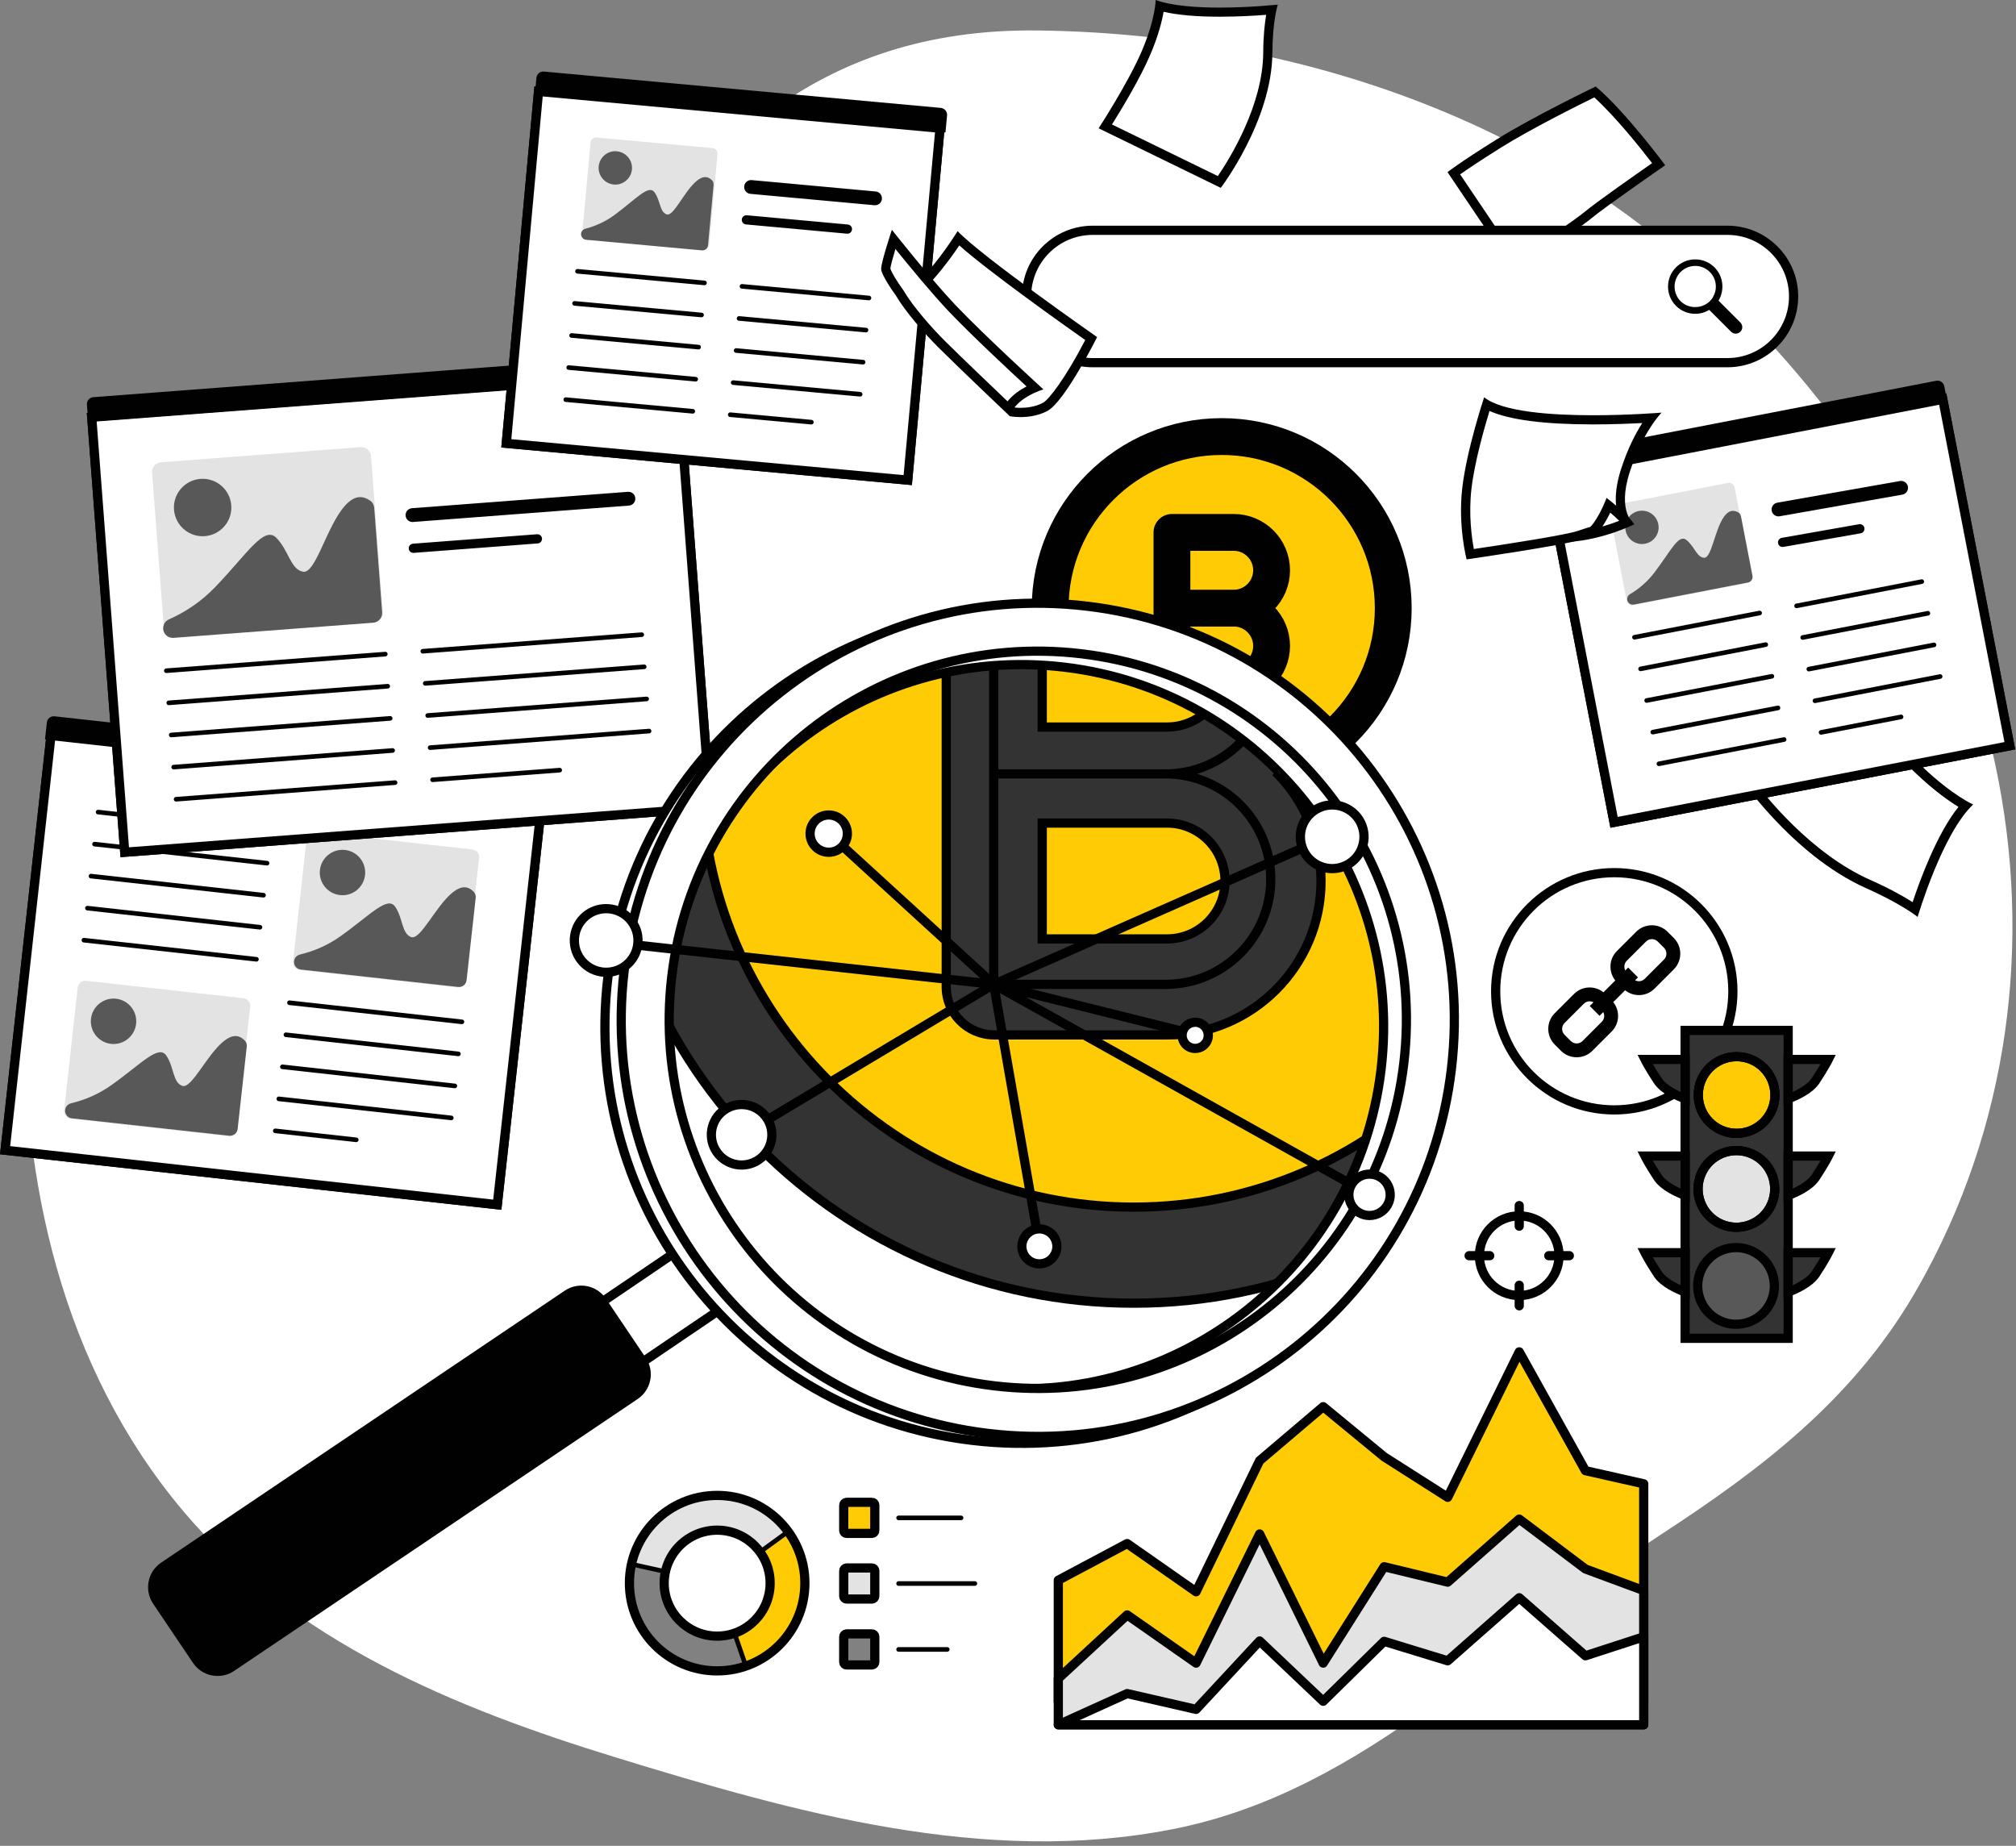 <svg xmlns="http://www.w3.org/2000/svg" width="438" height="401" viewBox="0 0 438 401" fill="none"><rect x="0" y="0" width="438" height="401" fill="#808080" stroke="none"/><path d="M376.59 66.25C360.34 50.36 341.73 37.15 321.94 27.9C291.81 13.81 258.62 7.02 225.43 6.62C128.43 5.44 121.04 119.39 91.22 135.24C61.4 151.08 7.34 152.95 5.47 216.32C4.3 256.18 13.6 297.17 39.77 328.23C63.74 356.68 98.95 371.09 133.63 381.74C172.58 393.7 213.89 405.43 254.87 397.36C296.92 389.08 326.46 355.78 360.99 333.28C382.73 319.11 402.25 304.2 415.67 281.46C417.27 278.74 418.78 275.97 420.21 273.16C438.18 237.84 441.71 197.09 431.79 158.87C422.9 124.57 402.82 91.91 376.57 66.24L376.59 66.25Z" fill="white"></path><path d="M315.85 37.63C317.08 36.73 320 34.69 325.59 31.2C332.56 26.85 343.85 21.28 346.54 19.96C351.83 24.61 358.36 33.01 360.37 35.65C357.39 37.72 347.65 44.52 345.05 46.69C342.53 48.79 332.34 55.65 329.36 57.65L315.86 37.63H315.85Z" fill="white"></path><path d="M346.38 21.16C351.04 25.4 356.53 32.3 358.94 35.44C355.26 38 346.83 43.92 344.41 45.93C342.12 47.84 333.33 53.79 329.63 56.27L317.23 37.88C318.74 36.82 321.52 34.93 326.12 32.05C332.61 27.99 342.91 22.86 346.38 21.16ZM346.7 18.78C346.7 18.78 333.11 25.32 325.06 30.35C317.01 35.38 314.49 37.4 314.49 37.4L329.08 59.04C329.08 59.04 342.67 49.98 345.69 47.47C348.71 44.95 361.79 35.9 361.79 35.9C361.79 35.9 353.23 24.33 346.69 18.79L346.7 18.78Z" fill="#010101"></path><path d="M350.72 241.12C336.49 241.12 324.95 229.58 324.95 215.35C324.95 201.12 336.49 189.58 350.72 189.58C364.95 189.58 376.49 201.12 376.49 215.35C376.49 229.58 364.95 241.12 350.72 241.12Z" fill="white" stroke="#010101" stroke-width="2" stroke-linecap="round" stroke-linejoin="round"></path><path d="M359.46 214.78L363.65 210.59C365.53 208.71 365.53 205.65 363.65 203.77L362.3 202.42C360.42 200.54 357.36 200.54 355.48 202.42L351.29 206.61C349.54 208.36 349.44 211.11 350.94 213L348.37 215.57C346.48 214.07 343.73 214.17 341.98 215.92L337.79 220.11C335.91 221.99 335.91 225.05 337.79 226.93L339.14 228.28C341.02 230.16 344.08 230.16 345.96 228.28L350.15 224.09C351.9 222.34 352 219.59 350.5 217.7L353.07 215.13C354.96 216.63 357.71 216.53 359.46 214.78ZM353.42 208.74L357.61 204.55C358.32 203.84 359.46 203.85 360.17 204.55L361.52 205.9C362.22 206.61 362.23 207.75 361.52 208.46L357.33 212.65C356.76 213.22 355.92 213.31 355.24 212.96L355.87 212.33L353.74 210.2L353.11 210.83C352.77 210.15 352.86 209.31 353.42 208.74ZM348.02 221.96L343.83 226.15C343.12 226.86 341.98 226.86 341.27 226.15L339.92 224.8C339.21 224.1 339.21 222.95 339.92 222.24L344.11 218.05C344.68 217.48 345.52 217.39 346.2 217.74L345.39 218.55L347.52 220.68L348.33 219.87C348.67 220.55 348.59 221.39 348.02 221.96Z" fill="#010101"></path><path d="M416.08 197.55C414.49 196.45 411.22 194.42 405.89 192.05C391.91 185.83 381.3 171.78 378.83 168.31L402.6 150.89C404.65 153.51 411.52 162.16 417.03 167.37C421.65 171.74 425.23 174.03 427.02 175.03C421.64 181 417.39 193.41 416.07 197.55H416.08Z" fill="white"></path><path d="M402.42 152.28C404.99 155.55 411.18 163.22 416.35 168.1C420.26 171.8 423.47 174.05 425.5 175.29C420.83 181.11 417.12 191.21 415.54 195.99C413.68 194.8 410.66 193.079 406.3 191.139C393.45 185.419 383.45 172.92 380.23 168.54L402.42 152.28ZM402.8 149.52L377.46 168.1C377.46 168.1 389.1 185.679 405.49 192.979C413.3 196.459 416.63 199.199 416.63 199.199C416.63 199.199 421.96 181.07 428.69 174.78C428.69 174.78 424.26 172.829 417.73 166.659C411.2 160.479 402.81 149.53 402.81 149.53L402.8 149.52Z" fill="#010101"></path><path d="M421.938 86.772L335.943 103.41L350.526 178.782L436.521 162.145L421.938 86.772Z" fill="white"></path><path d="M421.28 87.8L435.49 161.21L351.46 177.47L337.25 104.06L421.28 87.8ZM422.86 85.46L334.91 102.48L349.88 179.82L437.83 162.8L422.86 85.46Z" fill="#010101"></path><path d="M422.07 86.63L436.66 162L350.67 178.64L336.08 103.27L422.07 86.63ZM422.86 85.46L334.91 102.48L349.88 179.82L437.83 162.8L422.86 85.46Z" fill="#010101"></path><path d="M335.64 99.172L420.663 82.722C421.478 82.564 422.263 83.095 422.421 83.91L423.129 87.572L335.17 104.59L334.462 100.928C334.304 100.113 334.835 99.328 335.649 99.17L335.64 99.172Z" fill="#010101"></path><path d="M375.438 104.917L350.638 109.716C349.977 109.844 349.544 110.484 349.672 111.145L353.416 130.496C353.544 131.158 354.184 131.59 354.846 131.462L379.646 126.664C380.307 126.536 380.74 125.896 380.612 125.234L376.868 105.883C376.74 105.222 376.1 104.789 375.438 104.917Z" fill="#E3E3E3"></path><path d="M356 111.02C354.04 111.43 352.78 113.34 353.19 115.3C353.6 117.26 355.51 118.52 357.47 118.11C359.43 117.7 360.69 115.79 360.28 113.83C359.87 111.87 357.96 110.61 356 111.02Z" fill="#585858"></path><path d="M378.23 112.13C378.16 111.76 377.91 111.43 377.57 111.26C376.46 110.7 375.49 110.93 374.51 112.32C372.52 115.19 371.85 121.269 370.24 121.169C368.63 121.069 368.14 118.7 366.4 117.31C364.66 115.92 362.98 119.749 359.43 124.389C357.99 126.289 356.18 127.87 354.14 129.08C353.69 129.35 353.44 129.85 353.54 130.37C353.67 131.03 354.31 131.46 354.97 131.34L379.78 126.54C380.44 126.41 380.87 125.77 380.75 125.11L378.24 112.13H378.23Z" fill="#585858"></path><path d="M355.109 138.44L382.3 133.17" stroke="#010101" stroke-linecap="round" stroke-linejoin="round"></path><path d="M356.439 145.309L383.629 140.039" stroke="#010101" stroke-linecap="round" stroke-linejoin="round"></path><path d="M357.76 152.18L384.96 146.92" stroke="#010101" stroke-linecap="round" stroke-linejoin="round"></path><path d="M359.09 159.049L386.29 153.789" stroke="#010101" stroke-linecap="round" stroke-linejoin="round"></path><path d="M360.419 165.929L387.619 160.659" stroke="#010101" stroke-linecap="round" stroke-linejoin="round"></path><path d="M390.33 131.62L417.53 126.35" stroke="#010101" stroke-linecap="round" stroke-linejoin="round"></path><path d="M391.659 138.49L418.859 133.229" stroke="#010101" stroke-linecap="round" stroke-linejoin="round"></path><path d="M392.989 145.36L420.189 140.1" stroke="#010101" stroke-linecap="round" stroke-linejoin="round"></path><path d="M394.319 152.24L421.519 146.97" stroke="#010101" stroke-linecap="round" stroke-linejoin="round"></path><path d="M395.649 159.109L413.03 155.739" stroke="#010101" stroke-linecap="round" stroke-linejoin="round"></path><path d="M386.399 110.679L413.04 105.979" stroke="#010101" stroke-width="3" stroke-linecap="round" stroke-linejoin="round"></path><path d="M387.29 117.829L404.08 114.869" stroke="#010101" stroke-width="2" stroke-linecap="round" stroke-linejoin="round"></path><path d="M388.5 223.85H366.11V290.74H388.5V223.85Z" fill="#333333" stroke="#010101" stroke-width="2" stroke-miterlimit="10"></path><path d="M377.3 246.21C381.9 246.21 385.63 242.48 385.63 237.88C385.63 233.279 381.9 229.55 377.3 229.55C372.699 229.55 368.97 233.279 368.97 237.88C368.97 242.48 372.699 246.21 377.3 246.21Z" fill="#FFCB05" stroke="#010101" stroke-width="2" stroke-linecap="round" stroke-linejoin="round"></path><path d="M384.878 261.642C386.73 257.431 384.817 252.516 380.606 250.664C376.395 248.812 371.48 250.724 369.628 254.935C367.775 259.147 369.688 264.062 373.899 265.914C378.11 267.766 383.026 265.854 384.878 261.642Z" fill="#E3E3E3" stroke="#010101" stroke-width="2" stroke-linejoin="round"></path><path d="M378.544 287.574C383.082 286.818 386.148 282.526 385.392 277.988C384.636 273.45 380.344 270.385 375.806 271.141C371.268 271.897 368.202 276.189 368.958 280.727C369.715 285.265 374.006 288.33 378.544 287.574Z" fill="#585858"></path><path d="M377.3 246.21C381.9 246.21 385.63 242.48 385.63 237.88C385.63 233.279 381.9 229.55 377.3 229.55C372.699 229.55 368.97 233.279 368.97 237.88C368.97 242.48 372.699 246.21 377.3 246.21Z" stroke="#010101" stroke-width="2" stroke-linecap="round" stroke-linejoin="round"></path><path d="M384.878 261.642C386.73 257.431 384.817 252.516 380.606 250.664C376.395 248.812 371.48 250.724 369.628 254.935C367.775 259.147 369.688 264.062 373.899 265.914C378.11 267.766 383.026 265.854 384.878 261.642Z" stroke="#010101" stroke-width="2" stroke-linecap="round" stroke-linejoin="round"></path><path d="M378.544 287.574C383.082 286.818 386.148 282.526 385.392 277.988C384.636 273.45 380.344 270.385 375.806 271.141C371.268 271.897 368.202 276.189 368.958 280.727C369.715 285.265 374.006 288.33 378.544 287.574Z" stroke="#010101" stroke-width="2" stroke-linecap="round" stroke-linejoin="round"></path><path d="M366.11 272.14H357.4C357.4 272.14 358.33 273.99 360.18 276.77C361.48 278.72 364.46 280.06 366.12 280.69V272.14H366.11Z" fill="#333333" stroke="#010101" stroke-width="2" stroke-miterlimit="10"></path><path d="M366.11 230.159H357.4C357.4 230.159 358.33 232.009 360.18 234.789C361.48 236.739 364.46 238.079 366.12 238.709V230.159H366.11Z" fill="#333333" stroke="#010101" stroke-width="2" stroke-miterlimit="10"></path><path d="M366.11 251.149H357.4C357.4 251.149 358.33 253 360.18 255.78C361.48 257.73 364.46 259.069 366.12 259.699V251.149H366.11Z" fill="#333333" stroke="#010101" stroke-width="2" stroke-miterlimit="10"></path><path d="M388.5 272.14V280.69C390.15 280.07 393.13 278.73 394.44 276.77C396.29 273.99 397.22 272.14 397.22 272.14H388.51H388.5Z" fill="#333333" stroke="#010101" stroke-width="2" stroke-miterlimit="10"></path><path d="M388.5 251.149V259.699C390.15 259.079 393.13 257.74 394.44 255.78C396.29 253 397.22 251.149 397.22 251.149H388.51H388.5Z" fill="#333333" stroke="#010101" stroke-width="2" stroke-miterlimit="10"></path><path d="M388.5 230.159V238.709C390.15 238.089 393.13 236.749 394.44 234.789C396.29 232.009 397.22 230.159 397.22 230.159H388.51H388.5Z" fill="#333333" stroke="#010101" stroke-width="2" stroke-miterlimit="10"></path><path d="M11.202 159.866L1.21 250.084L108.146 261.928L118.138 171.709L11.202 159.866Z" fill="white"></path><path d="M11.98 160.76L116.92 172.38L107.15 260.61L2.21 248.99L11.98 160.76ZM10.21 158.55L0 250.76L108.92 262.82L119.13 170.61L10.21 158.55Z" fill="#010101"></path><path d="M11.1 159.65L118.03 171.49L108.04 261.71L1.11 249.87L11.1 159.65ZM10.22 158.55L0.01 250.76L108.93 262.82L119.14 170.61L10.22 158.55Z" fill="#010101"></path><path d="M11.83 155.611L117.782 167.346C118.607 167.437 119.199 168.177 119.108 169.002L118.697 172.709L9.773 160.645L10.184 156.938C10.275 156.113 11.015 155.521 11.84 155.612L11.83 155.611Z" fill="#010101"></path><path d="M102.631 184.545L68.44 180.758C67.534 180.657 66.719 181.311 66.619 182.216L63.663 208.903C63.563 209.809 64.216 210.624 65.121 210.725L99.312 214.512C100.218 214.612 101.033 213.959 101.134 213.053L104.089 186.366C104.19 185.461 103.537 184.645 102.631 184.545Z" fill="#E3E3E3"></path><path d="M74.9 184.64C74.9 184.64 74.9 184.64 74.89 184.64C72.18 184.38 69.77 186.36 69.5 189.07C69.23 191.78 71.22 194.19 73.93 194.46C76.64 194.72 79.05 192.74 79.32 190.03C79.58 187.32 77.61 184.92 74.9 184.64Z" fill="#585858"></path><path d="M103.35 195.05C103.41 194.55 103.24 194.05 102.88 193.69C101.65 192.48 100.29 192.37 98.44 193.8C94.69 196.73 91.36 204.35 89.31 203.57C87.26 202.79 87.57 199.51 85.879 197.01C84.18 194.51 80.45 198.8 73.96 203.4C71.32 205.28 68.34 206.61 65.19 207.36C64.5 207.52 63.969 208.09 63.889 208.8C63.789 209.71 64.439 210.53 65.35 210.63L99.54 214.41C100.45 214.51 101.27 213.86 101.37 212.95L103.35 195.06V195.05Z" fill="#585858"></path><path d="M62.89 217.84L100.36 221.99" stroke="#010101" stroke-linecap="round" stroke-linejoin="round"></path><path d="M62.12 224.8L99.59 228.95" stroke="#010101" stroke-linecap="round" stroke-linejoin="round"></path><path d="M61.35 231.76L98.82 235.91" stroke="#010101" stroke-linecap="round" stroke-linejoin="round"></path><path d="M60.58 238.72L98.05 242.86" stroke="#010101" stroke-linecap="round" stroke-linejoin="round"></path><path d="M59.81 245.67L77.4 247.62" stroke="#010101" stroke-linecap="round" stroke-linejoin="round"></path><path d="M21.31 176.42L58.79 180.57" stroke="#010101" stroke-linecap="round" stroke-linejoin="round"></path><path d="M20.54 183.38L58.02 187.52" stroke="#010101" stroke-linecap="round" stroke-linejoin="round"></path><path d="M19.77 190.33L57.25 194.48" stroke="#010101" stroke-linecap="round" stroke-linejoin="round"></path><path d="M19 197.29L56.48 201.44" stroke="#010101" stroke-linecap="round" stroke-linejoin="round"></path><path d="M18.23 204.25L55.71 208.4" stroke="#010101" stroke-linecap="round" stroke-linejoin="round"></path><path d="M52.896 216.863L18.705 213.076C17.799 212.976 16.984 213.629 16.883 214.534L13.928 241.221C13.827 242.127 14.48 242.943 15.386 243.043L49.577 246.83C50.483 246.93 51.298 246.277 51.398 245.371L54.354 218.684C54.455 217.779 53.802 216.963 52.896 216.863Z" fill="#E3E3E3"></path><path d="M25.16 216.96C25.16 216.96 25.16 216.96 25.15 216.96C22.44 216.7 20.03 218.68 19.76 221.39C19.49 224.1 21.48 226.511 24.19 226.781C26.9 227.041 29.31 225.061 29.58 222.351C29.84 219.641 27.87 217.24 25.16 216.96Z" fill="#585858"></path><path d="M53.61 227.37C53.67 226.87 53.5 226.37 53.14 226.01C51.91 224.8 50.55 224.69 48.7 226.12C44.95 229.05 41.62 236.67 39.57 235.89C37.52 235.11 37.83 231.83 36.14 229.33C34.44 226.83 30.71 231.12 24.22 235.72C21.58 237.6 18.6 238.93 15.45 239.68C14.76 239.84 14.23 240.41 14.15 241.12C14.05 242.03 14.7 242.85 15.61 242.95L49.8 246.73C50.71 246.83 51.53 246.18 51.63 245.27L53.61 227.38V227.37Z" fill="#585858"></path><path d="M147.31 80.865L20.086 90.52L27.258 185.019L154.482 175.363L147.31 80.865Z" fill="white"></path><path d="M146.23 82.06L153.25 174.57L28.02 184.07L21 91.56L146.23 82.06ZM148.071 79.91L18.86 89.71L26.18 186.21L155.39 176.41L148.071 79.91Z" fill="#010101"></path><path d="M147.15 80.99L154.321 175.49L27.1 185.14L19.93 90.64L147.15 80.99ZM148.071 79.92L18.86 89.72L26.18 186.22L155.39 176.42L148.071 79.92Z" fill="#010101"></path><path d="M20.256 86.285L146.493 76.704C147.321 76.641 148.04 77.259 148.103 78.086L148.385 81.806L19.166 91.612L18.884 87.893C18.821 87.066 19.439 86.347 20.266 86.284L20.256 86.285Z" fill="#010101"></path><path d="M78.36 97.135L34.965 100.429C33.814 100.516 32.952 101.52 33.039 102.671L35.609 136.533C35.696 137.684 36.7 138.547 37.851 138.459L81.246 135.166C82.397 135.079 83.26 134.075 83.172 132.924L80.602 99.061C80.515 97.91 79.511 97.048 78.36 97.135Z" fill="#E3E3E3"></path><path d="M43.49 104.04C43.49 104.04 43.48 104.04 43.47 104.04C40.04 104.35 37.5 107.38 37.81 110.81C38.12 114.24 41.15 116.78 44.58 116.47C48.01 116.16 50.55 113.13 50.24 109.7C49.93 106.27 46.91 103.74 43.49 104.04Z" fill="#585858"></path><path d="M81.3 110.32C81.251 109.7 80.94 109.12 80.43 108.77C78.61 107.52 76.88 107.7 74.9 109.92C70.92 114.44 68.571 124.7 65.841 124.2C63.111 123.7 62.73 119.56 60.041 116.84C57.35 114.12 53.711 120.33 46.721 127.57C43.861 130.55 40.43 132.91 36.66 134.58C35.86 134.93 35.39 135.77 35.45 136.64C35.54 137.79 36.54 138.66 37.7 138.57L81.091 135.28C82.241 135.19 83.111 134.19 83.02 133.03L81.3 110.32Z" fill="#585858"></path><path d="M36.14 145.709L83.71 142.1" stroke="#010101" stroke-linecap="round" stroke-linejoin="round"></path><path d="M36.67 152.69L84.24 149.08" stroke="#010101" stroke-linecap="round" stroke-linejoin="round"></path><path d="M37.2 159.669L84.77 156.06" stroke="#010101" stroke-linecap="round" stroke-linejoin="round"></path><path d="M37.73 166.65L85.3 163.04" stroke="#010101" stroke-linecap="round" stroke-linejoin="round"></path><path d="M38.26 173.63L85.83 170.02" stroke="#010101" stroke-linecap="round" stroke-linejoin="round"></path><path d="M91.86 141.48L139.43 137.88" stroke="#010101" stroke-linecap="round" stroke-linejoin="round"></path><path d="M92.39 148.459L139.96 144.859" stroke="#010101" stroke-linecap="round" stroke-linejoin="round"></path><path d="M92.92 155.44L140.49 151.84" stroke="#010101" stroke-linecap="round" stroke-linejoin="round"></path><path d="M93.45 162.42L141.02 158.82" stroke="#010101" stroke-linecap="round" stroke-linejoin="round"></path><path d="M93.981 169.399L121.6 167.31" stroke="#010101" stroke-linecap="round" stroke-linejoin="round"></path><path d="M89.62 111.9L136.53 108.34" stroke="#010101" stroke-width="3" stroke-linecap="round" stroke-linejoin="round"></path><path d="M89.8 119.11L116.76 117.06" stroke="#010101" stroke-width="2" stroke-linecap="round" stroke-linejoin="round"></path><path d="M116.844 19.583L109.846 96.033L197.071 104.017L204.069 27.567L116.844 19.583Z" fill="white"></path><path d="M117.91 20.95L203.14 28.76L196.32 103.22L111.09 95.41L117.91 20.95ZM116.1 18.78L108.91 97.22L198.12 105.39L205.31 26.95L116.1 18.78Z" fill="#010101"></path><path d="M117 19.861L204.22 27.851L197.22 104.301L110 96.311L117 19.861ZM116.1 18.77L108.91 97.21L198.12 105.381L205.31 26.94L116.1 18.77Z" fill="#010101"></path><path d="M118.16 15.545L204.399 23.439C205.226 23.515 205.832 24.243 205.756 25.069L205.416 28.784L116.199 20.618L116.539 16.903C116.615 16.076 117.343 15.47 118.17 15.546L118.16 15.545Z" fill="#010101"></path><path d="M154.782 32.176L129.627 29.874C128.956 29.812 128.362 30.307 128.301 30.978L126.504 50.605C126.443 51.276 126.937 51.87 127.608 51.932L152.763 54.234C153.434 54.296 154.027 53.801 154.089 53.13L155.886 33.502C155.947 32.832 155.453 32.238 154.782 32.176Z" fill="#E3E3E3"></path><path d="M133.97 32.86C131.97 32.7 130.23 34.2 130.07 36.19C129.91 38.18 131.41 39.93 133.4 40.09C135.4 40.25 137.14 38.75 137.3 36.76C137.46 34.77 135.97 33.03 133.98 32.87L133.97 32.86Z" fill="#585858"></path><path d="M155.02 40.121C155.05 39.741 154.91 39.361 154.63 39.101C153.72 38.251 152.72 38.211 151.4 39.271C148.68 41.471 146.35 47.121 144.83 46.571C143.31 46.021 143.5 43.611 142.22 41.801C140.94 39.981 138.26 43.191 133.56 46.661C131.64 48.081 129.47 49.101 127.17 49.691C126.66 49.821 126.29 50.241 126.24 50.761C126.18 51.431 126.67 52.021 127.34 52.091L152.5 54.391C153.17 54.451 153.76 53.961 153.83 53.291L155.04 40.131L155.02 40.121Z" fill="#585858"></path><path d="M125.47 58.94L153.06 61.46" stroke="#010101" stroke-linecap="round" stroke-linejoin="round"></path><path d="M124.83 65.91L152.42 68.43" stroke="#010101" stroke-linecap="round" stroke-linejoin="round"></path><path d="M124.19 72.881L151.78 75.411" stroke="#010101" stroke-linecap="round" stroke-linejoin="round"></path><path d="M123.56 79.851L151.15 82.381" stroke="#010101" stroke-linecap="round" stroke-linejoin="round"></path><path d="M122.92 86.82L150.51 89.35" stroke="#010101" stroke-linecap="round" stroke-linejoin="round"></path><path d="M161.2 62.211L188.79 64.741" stroke="#010101" stroke-linecap="round" stroke-linejoin="round"></path><path d="M160.57 69.181L188.15 71.711" stroke="#010101" stroke-linecap="round" stroke-linejoin="round"></path><path d="M159.93 76.15L187.52 78.68" stroke="#010101" stroke-linecap="round" stroke-linejoin="round"></path><path d="M159.29 83.121L186.88 85.651" stroke="#010101" stroke-linecap="round" stroke-linejoin="round"></path><path d="M158.65 90.091L176.28 91.711" stroke="#010101" stroke-linecap="round" stroke-linejoin="round"></path><path d="M163.18 40.62L190.11 43.09" stroke="#010101" stroke-width="3" stroke-linecap="round" stroke-linejoin="round"></path><path d="M162.16 47.76L184.11 49.77" stroke="#010101" stroke-width="2" stroke-linecap="round" stroke-linejoin="round"></path><path d="M357.12 322.35L344.45 319.49L330.07 293.68L314.53 325.28L300.72 316.48L287.48 305.59L273.67 317.32L259.86 345.8L244.89 335.33L229.93 343.29V369.68H357.12V322.35Z" fill="#FFCB05" stroke="#010101" stroke-width="2" stroke-linecap="round" stroke-linejoin="round"></path><path d="M357.12 345.54L344.45 340.85L330.07 330.01L314.53 343.71L300.72 340.36L287.48 361.3L273.67 333.24L259.86 361.3L244.89 350.83L229.93 364.65V374.7H357.12V345.54Z" fill="#E3E3E3" stroke="#010101" stroke-width="2" stroke-linejoin="round"></path><path d="M357.12 355.59L344.45 359.709L330.07 347.1L314.53 360.8L300.72 356.57L287.48 369.59L273.67 356.49L259.86 371.35L244.89 367.919L229.93 374.699H357.12V355.59Z" fill="white" stroke="#010101" stroke-width="2" stroke-linejoin="round"></path><path d="M155.81 362.99C145.3 362.99 136.75 354.44 136.75 343.93C136.75 342.54 136.9 341.15 137.2 339.8L144.01 341.31C143.82 342.17 143.72 343.05 143.72 343.93C143.72 350.59 149.14 356.01 155.8 356.01C157.15 356.01 158.49 355.79 159.76 355.35L162.04 361.94C160.04 362.63 157.94 362.98 155.81 362.98V362.99Z" fill="#818181"></path><path d="M144.01 341.31L137.2 339.8C139.11 331.15 146.94 324.87 155.81 324.87C161.88 324.87 167.64 327.8 171.22 332.71L165.58 336.82C163.31 333.7 159.65 331.84 155.81 331.84C150.19 331.84 145.22 335.82 144.01 341.3V341.31Z" fill="#E3E3E3"></path><path d="M162.05 361.95L159.77 355.36C164.63 353.68 167.9 349.09 167.9 343.94C167.9 341.37 167.1 338.91 165.59 336.83L171.23 332.72C173.62 335.99 174.88 339.87 174.88 343.93C174.88 352.05 169.73 359.29 162.06 361.94L162.05 361.95Z" fill="#FFCB05"></path><path d="M155.81 362.99C166.337 362.99 174.87 354.456 174.87 343.93C174.87 333.403 166.337 324.87 155.81 324.87C145.284 324.87 136.75 333.403 136.75 343.93C136.75 354.456 145.284 362.99 155.81 362.99Z" stroke="#010101" stroke-width="2" stroke-linecap="round" stroke-linejoin="round"></path><path d="M155.81 355.44C162.167 355.44 167.32 350.287 167.32 343.93C167.32 337.573 162.167 332.42 155.81 332.42C149.453 332.42 144.3 337.573 144.3 343.93C144.3 350.287 149.453 355.44 155.81 355.44Z" stroke="#010101" stroke-width="2" stroke-linecap="round" stroke-linejoin="round"></path><path d="M189.43 326.37H183.94C183.592 326.37 183.31 326.652 183.31 327V332.49C183.31 332.838 183.592 333.12 183.94 333.12H189.43C189.778 333.12 190.06 332.838 190.06 332.49V327C190.06 326.652 189.778 326.37 189.43 326.37Z" fill="#FFCB05" stroke="#010101" stroke-width="2" stroke-linecap="round" stroke-linejoin="round"></path><path d="M189.43 340.63H183.94C183.592 340.63 183.31 340.912 183.31 341.26V346.75C183.31 347.098 183.592 347.38 183.94 347.38H189.43C189.778 347.38 190.06 347.098 190.06 346.75V341.26C190.06 340.912 189.778 340.63 189.43 340.63Z" fill="#E3E3E3" stroke="#010101" stroke-width="2" stroke-linecap="round" stroke-linejoin="round"></path><path d="M189.43 354.95H183.94C183.592 354.95 183.31 355.232 183.31 355.58V361.07C183.31 361.418 183.592 361.7 183.94 361.7H189.43C189.778 361.7 190.06 361.418 190.06 361.07V355.58C190.06 355.232 189.778 354.95 189.43 354.95Z" fill="#818181" stroke="#010101" stroke-width="2" stroke-linecap="round" stroke-linejoin="round"></path><path d="M195.23 329.75H208.8" stroke="#010101" stroke-linecap="round" stroke-linejoin="round"></path><path d="M195.23 344.01H211.8" stroke="#010101" stroke-linecap="round" stroke-linejoin="round"></path><path d="M195.23 358.33H205.8" stroke="#010101" stroke-linecap="round" stroke-linejoin="round"></path><path d="M144.01 341.31L137.2 339.8" stroke="#010101" stroke-linecap="round" stroke-linejoin="round"></path><path d="M165.59 336.82L171.22 332.72" stroke="#010101" stroke-linecap="round" stroke-linejoin="round"></path><path d="M162.05 361.95L159.77 355.36" stroke="#010101" stroke-linecap="round" stroke-linejoin="round"></path><path d="M265.43 169.38C286.02 169.38 302.7 152.69 302.7 132.11C302.7 111.53 286.01 94.84 265.43 94.84C244.85 94.84 228.16 111.53 228.16 132.11C228.16 152.69 244.85 169.38 265.43 169.38Z" fill="#FFCB05" stroke="#010101" stroke-width="8" stroke-linecap="round" stroke-linejoin="round"></path><path d="M268.04 132.1C272.58 132.1 276.27 135.79 276.27 140.33C276.27 144.87 272.58 148.56 268.04 148.56H254.62V115.66H268.04C272.58 115.66 276.27 119.35 276.27 123.89C276.27 128.43 272.58 132.12 268.04 132.12H254.62" stroke="#010101" stroke-width="8" stroke-linecap="round" stroke-linejoin="round"></path><mask id="mask0_4439_708" style="mask-type:luminance" maskUnits="userSpaceOnUse" x="141" y="138" width="168" height="167"><path d="M239.542 303.009C284.733 294.911 314.803 251.71 306.704 206.519C298.606 161.327 255.406 131.258 210.214 139.357C165.023 147.455 134.953 190.655 143.052 235.847C151.15 281.038 194.35 311.108 239.542 303.009Z" fill="white"></path></mask><g mask="url(#mask0_4439_708)"><path d="M246.3 272.679C303.909 272.679 350.61 225.978 350.61 168.37C350.61 110.761 303.909 64.06 246.3 64.06C188.691 64.06 141.99 110.761 141.99 168.37C141.99 225.978 188.691 272.679 246.3 272.679Z" fill="#FFCB05"></path><path d="M246.301 283.11C183.031 283.11 131.561 231.64 131.561 168.37C131.561 105.1 183.031 53.63 246.301 53.63C309.571 53.63 361.041 105.1 361.041 168.37C361.041 231.64 309.571 283.11 246.301 283.11ZM246.301 74.5C194.541 74.5 152.43 116.61 152.43 168.37C152.43 220.13 194.541 262.24 246.301 262.24C298.061 262.24 340.17 220.13 340.17 168.37C340.17 116.61 298.061 74.5 246.301 74.5Z" fill="#333333" stroke="#010101" stroke-width="2" stroke-miterlimit="10"></path><path d="M253.571 224.83H216.01C210.25 224.83 205.581 220.16 205.581 214.4V122.35C205.581 116.59 210.25 111.92 216.01 111.92H253.571C272.011 111.92 287.01 126.92 287.01 145.37C287.01 154.28 283.511 162.38 277.811 168.38C283.511 174.38 287.01 182.49 287.01 191.4C287.01 209.84 272.011 224.84 253.571 224.84V224.83ZM226.44 203.97H253.571C260.511 203.97 266.15 198.33 266.15 191.39C266.15 184.45 260.501 178.81 253.571 178.81H226.44V203.97ZM253.571 157.94C260.511 157.94 266.15 152.3 266.15 145.36C266.15 138.42 260.501 132.78 253.571 132.78H226.44V157.94H253.571Z" fill="#333333" stroke="#010101" stroke-width="2" stroke-miterlimit="10"></path><path d="M253.22 168.11C265.85 168.11 276.091 178.35 276.091 190.98C276.091 203.61 265.85 213.85 253.22 213.85H215.9V122.39H253.22C265.85 122.39 276.091 132.63 276.091 145.26C276.091 157.89 265.85 168.13 253.22 168.13H215.9" stroke="#010101" stroke-width="2" stroke-linecap="round" stroke-linejoin="round"></path></g><path d="M117.64 308.47C119.45 308.69 121.35 308.28 122.98 307.17L157.67 283.65C161.27 281.21 162.21 276.32 159.77 272.72C157.33 269.12 152.44 268.18 148.84 270.62L114.15 294.14C110.55 296.58 109.61 301.47 112.05 305.07C113.38 307.04 115.45 308.21 117.63 308.47H117.64Z" fill="white" stroke="#010101" stroke-width="2" stroke-linecap="round" stroke-linejoin="round"></path><path d="M123.26 281.219L35.575 340.296C33.083 341.975 32.424 345.356 34.103 347.847L42.758 360.694C44.437 363.185 47.818 363.845 50.309 362.166L137.995 303.088C140.486 301.41 141.145 298.029 139.466 295.537L130.811 282.691C129.132 280.199 125.752 279.54 123.26 281.219Z" fill="#010101" stroke="#010101" stroke-width="2" stroke-linecap="round" stroke-linejoin="round"></path><path d="M232.65 133.19C282.28 139.11 317.71 184.14 311.79 233.77C305.87 283.4 260.84 318.83 211.21 312.91C161.58 306.99 126.15 261.96 132.07 212.33C137.99 162.7 183.02 127.27 232.65 133.19ZM212.62 301.16C255.76 306.31 294.9 275.51 300.05 232.37C305.2 189.23 274.4 150.09 231.26 144.94C188.12 139.79 148.98 170.59 143.83 213.73C138.69 256.87 169.48 296.01 212.62 301.16Z" fill="white" stroke="#010101" stroke-width="2" stroke-linecap="round" stroke-linejoin="round"></path><path d="M236.19 131.69C285.82 137.61 321.25 182.64 315.33 232.27C309.41 281.9 264.38 317.33 214.75 311.41C165.12 305.49 129.69 260.46 135.61 210.83C141.53 161.2 186.56 125.77 236.19 131.69ZM215.99 301.06C259.9 306.3 299.75 274.94 304.99 231.03C310.23 187.12 278.87 147.27 234.96 142.03C191.05 136.79 151.2 168.15 145.96 212.06C140.72 255.97 172.08 295.82 215.99 301.06Z" fill="white" stroke="#010101" stroke-width="2" stroke-linecap="round" stroke-linejoin="round"></path><path d="M182.32 183.15L215.89 213.841L283.88 183.831" stroke="#010101" stroke-width="2" stroke-linecap="round" stroke-linejoin="round"></path><path d="M257.93 224.31L215.89 213.84L294.53 257.82" stroke="#010101" stroke-width="2" stroke-linecap="round" stroke-linejoin="round"></path><path d="M165.95 243.73L215.89 213.84L225.37 267.99" stroke="#010101" stroke-width="2" stroke-linecap="round" stroke-linejoin="round"></path><path d="M180.05 185.15C178.97 185.15 177.95 184.73 177.19 183.96C175.61 182.38 175.61 179.81 177.19 178.23C177.96 177.47 178.97 177.04 180.05 177.04C181.13 177.04 182.15 177.46 182.91 178.23C183.67 179 184.1 180.01 184.1 181.09C184.1 182.17 183.68 183.19 182.91 183.95C182.15 184.71 181.13 185.14 180.05 185.14V185.15Z" fill="white"></path><path d="M180.05 178.05C180.83 178.05 181.61 178.35 182.21 178.94C183.4 180.13 183.4 182.06 182.21 183.25C181.61 183.85 180.83 184.14 180.05 184.14C179.27 184.14 178.49 183.84 177.89 183.25C176.7 182.06 176.7 180.13 177.89 178.94C178.49 178.34 179.27 178.05 180.05 178.05ZM180.05 176.05C178.7 176.05 177.43 176.58 176.48 177.53C175.53 178.48 175 179.75 175 181.1C175 182.45 175.53 183.72 176.48 184.67C177.43 185.62 178.7 186.15 180.05 186.15C181.4 186.15 182.67 185.62 183.62 184.67C184.57 183.72 185.1 182.45 185.1 181.1C185.1 179.75 184.57 178.48 183.62 177.53C182.67 176.58 181.4 176.05 180.05 176.05Z" fill="#010101"></path><path d="M215.89 213.841L137.54 205.23" stroke="#010101" stroke-width="2" stroke-linecap="round" stroke-linejoin="round"></path><path d="M131.7 211.23C131.34 211.23 130.98 211.2 130.62 211.15C128.8 210.86 127.19 209.88 126.11 208.39C125.03 206.9 124.58 205.07 124.87 203.25C125.4 199.87 128.27 197.41 131.69 197.41C132.05 197.41 132.41 197.44 132.77 197.49C136.54 198.08 139.12 201.63 138.52 205.39C137.99 208.77 135.12 211.23 131.7 211.23Z" fill="white"></path><path d="M131.69 198.4C132 198.4 132.31 198.42 132.62 198.47C135.85 198.98 138.05 202 137.54 205.23C137.08 208.14 134.57 210.22 131.71 210.22C131.4 210.22 131.09 210.2 130.78 210.15C127.55 209.64 125.35 206.62 125.86 203.39C126.32 200.48 128.83 198.4 131.69 198.4ZM131.69 196.4C127.77 196.4 124.49 199.211 123.88 203.081C123.2 207.391 126.16 211.451 130.47 212.131C130.88 212.191 131.3 212.23 131.71 212.23C135.63 212.23 138.91 209.421 139.52 205.551C139.85 203.461 139.34 201.37 138.1 199.66C136.86 197.95 135.02 196.83 132.93 196.5C132.52 196.44 132.1 196.4 131.69 196.4Z" fill="#010101"></path><path d="M289.43 188.7C286.55 188.7 283.94 186.88 282.94 184.18C281.62 180.6 283.46 176.62 287.04 175.3C287.81 175.02 288.61 174.87 289.43 174.87C292.31 174.87 294.92 176.69 295.92 179.39C297.24 182.97 295.4 186.95 291.82 188.27C291.05 188.55 290.25 188.7 289.43 188.7Z" fill="white"></path><path d="M289.43 175.87C291.84 175.87 294.1 177.35 294.98 179.74C296.11 182.8 294.54 186.2 291.48 187.33C290.81 187.58 290.11 187.7 289.44 187.7C287.03 187.7 284.77 186.22 283.89 183.83C282.76 180.77 284.33 177.37 287.39 176.24C288.06 175.99 288.76 175.87 289.43 175.87ZM289.43 173.87C288.5 173.87 287.58 174.03 286.69 174.36C284.71 175.09 283.13 176.55 282.24 178.47C281.35 180.39 281.27 182.54 282 184.52C283.14 187.62 286.13 189.7 289.43 189.7C290.36 189.7 291.28 189.54 292.17 189.21C294.15 188.48 295.73 187.02 296.62 185.1C297.51 183.18 297.59 181.03 296.86 179.05C295.72 175.95 292.73 173.87 289.43 173.87Z" fill="#010101"></path><path d="M161.13 253.09C158.79 253.09 156.61 251.83 155.43 249.8C153.62 246.66 154.7 242.64 157.83 240.83C158.83 240.25 159.96 239.95 161.11 239.95C163.45 239.95 165.63 241.21 166.8 243.24C167.68 244.76 167.91 246.53 167.46 248.23C167.01 249.93 165.92 251.34 164.4 252.22C163.4 252.8 162.27 253.1 161.12 253.1L161.13 253.09Z" fill="white"></path><path d="M161.12 240.95C163.05 240.95 164.92 241.95 165.95 243.74C167.49 246.4 166.58 249.81 163.91 251.35C163.03 251.86 162.08 252.1 161.13 252.1C159.2 252.1 157.33 251.1 156.3 249.31C154.76 246.65 155.67 243.24 158.34 241.7C159.22 241.19 160.17 240.95 161.12 240.95ZM161.12 238.95C159.8 238.95 158.49 239.3 157.34 239.96C155.59 240.97 154.34 242.6 153.81 244.56C153.29 246.51 153.56 248.55 154.57 250.3C155.92 252.64 158.43 254.09 161.13 254.09C162.45 254.09 163.76 253.74 164.91 253.08C166.66 252.07 167.91 250.44 168.44 248.48C168.96 246.53 168.69 244.49 167.68 242.74C166.33 240.4 163.82 238.95 161.12 238.95Z" fill="#010101"></path><path d="M259.67 227.76C259.35 227.76 259.04 227.711 258.74 227.601C257.26 227.091 256.47 225.46 256.98 223.98C257.38 222.83 258.46 222.061 259.67 222.061C259.99 222.061 260.3 222.11 260.6 222.22C262.08 222.73 262.87 224.361 262.36 225.841C261.96 226.981 260.88 227.75 259.67 227.75V227.76Z" fill="white"></path><path d="M259.67 223.07C259.87 223.07 260.07 223.1 260.27 223.17C261.23 223.5 261.74 224.55 261.41 225.52C261.15 226.28 260.43 226.76 259.67 226.76C259.47 226.76 259.27 226.73 259.07 226.66C258.11 226.33 257.6 225.28 257.93 224.32C258.19 223.56 258.91 223.08 259.67 223.08M259.67 221.08C258.03 221.08 256.57 222.12 256.04 223.67C255.7 224.64 255.77 225.68 256.22 226.61C256.67 227.53 257.45 228.23 258.42 228.56C258.83 228.7 259.25 228.77 259.68 228.77C261.32 228.77 262.78 227.73 263.31 226.18C263.65 225.21 263.58 224.17 263.13 223.24C262.68 222.32 261.9 221.62 260.93 221.29C260.52 221.15 260.1 221.08 259.67 221.08Z" fill="#010101"></path><path d="M225.82 274.57C223.94 274.57 222.36 273.22 222.07 271.37C221.91 270.37 222.15 269.36 222.74 268.54C223.34 267.72 224.22 267.17 225.22 267.01C225.42 266.98 225.63 266.96 225.83 266.96C227.71 266.96 229.28 268.31 229.58 270.16C229.91 272.23 228.5 274.19 226.43 274.52C226.23 274.55 226.02 274.57 225.82 274.57Z" fill="white"></path><path d="M225.82 267.96C227.17 267.96 228.36 268.94 228.59 270.32C228.84 271.85 227.79 273.29 226.26 273.53C226.11 273.55 225.96 273.57 225.81 273.57C224.46 273.57 223.27 272.59 223.04 271.21C222.79 269.68 223.84 268.24 225.37 268C225.52 267.98 225.67 267.96 225.82 267.96ZM225.82 265.96C225.57 265.96 225.31 265.98 225.06 266.02C223.79 266.22 222.68 266.91 221.93 267.95C221.18 268.99 220.88 270.26 221.08 271.53C221.46 273.87 223.45 275.57 225.82 275.57C226.07 275.57 226.33 275.55 226.58 275.51C229.2 275.09 230.98 272.62 230.56 270.01C230.18 267.67 228.19 265.97 225.82 265.97V265.96Z" fill="#010101"></path><path d="M297.55 264.06C296.77 264.06 295.99 263.85 295.31 263.46C293.17 262.22 292.43 259.47 293.67 257.32C294.47 255.93 295.96 255.07 297.56 255.07C298.34 255.07 299.12 255.28 299.8 255.67C301.94 256.91 302.68 259.66 301.44 261.81C300.64 263.2 299.15 264.06 297.55 264.06Z" fill="white"></path><path d="M297.55 256.07C298.14 256.07 298.74 256.22 299.29 256.54C300.96 257.5 301.53 259.64 300.57 261.31C299.92 262.43 298.75 263.06 297.54 263.06C296.95 263.06 296.35 262.91 295.8 262.59C294.13 261.63 293.56 259.49 294.52 257.82C295.17 256.7 296.34 256.07 297.55 256.07ZM297.55 254.07C295.59 254.07 293.77 255.12 292.79 256.82C291.28 259.44 292.18 262.81 294.8 264.32C295.63 264.8 296.58 265.06 297.54 265.06C299.5 265.06 301.32 264.01 302.3 262.31C303.03 261.04 303.23 259.56 302.85 258.14C302.47 256.72 301.56 255.54 300.29 254.81C299.46 254.33 298.51 254.07 297.55 254.07Z" fill="#010101"></path><path d="M375.3 78.79H237.41C229.47 78.79 223.03 72.35 223.03 64.41C223.03 56.47 229.47 50.03 237.41 50.03H375.3C383.24 50.03 389.68 56.47 389.68 64.41C389.68 72.35 383.24 78.79 375.3 78.79Z" fill="white" stroke="#010101" stroke-width="2" stroke-linecap="round" stroke-linejoin="round"></path><path d="M378.12 70.061L373.37 65.311C374.73 63.041 374.45 60.041 372.49 58.081C371.37 56.961 369.891 56.351 368.311 56.351C366.731 56.351 365.24 56.961 364.13 58.081C363.01 59.191 362.4 60.681 362.4 62.261C362.4 63.84 363.01 65.32 364.13 66.44C365.24 67.56 366.731 68.17 368.311 68.17C369.401 68.17 370.44 67.871 371.35 67.321L376.1 72.071C376.38 72.341 376.74 72.481 377.11 72.481C377.48 72.481 377.83 72.341 378.12 72.071C378.67 71.521 378.67 70.621 378.12 70.071V70.061ZM372.17 64.531C372 64.861 371.76 65.16 371.49 65.43C371.22 65.7 370.921 65.931 370.591 66.101C368.881 67.101 366.57 66.87 365.13 65.43C364.29 64.59 363.821 63.45 363.821 62.261C363.821 61.071 364.29 59.931 365.13 59.091C365.98 58.241 367.111 57.77 368.311 57.77C369.511 57.77 370.63 58.241 371.48 59.091C372.33 59.931 372.791 61.071 372.791 62.261C372.791 63.071 372.58 63.85 372.16 64.531H372.17Z" fill="#010101"></path><path d="M330.07 281.441C334.847 281.441 338.72 277.568 338.72 272.791C338.72 268.014 334.847 264.141 330.07 264.141C325.293 264.141 321.42 268.014 321.42 272.791C321.42 277.568 325.293 281.441 330.07 281.441Z" stroke="#010101" stroke-width="2" stroke-linecap="round" stroke-linejoin="round"></path><path d="M336.49 272.791H340.96" stroke="#010101" stroke-width="2" stroke-linecap="round" stroke-linejoin="round"></path><path d="M319.18 272.791H323.66" stroke="#010101" stroke-width="2" stroke-linecap="round" stroke-linejoin="round"></path><path d="M330.07 279.211V283.681" stroke="#010101" stroke-width="2" stroke-linecap="round" stroke-linejoin="round"></path><path d="M330.07 261.9V266.381" stroke="#010101" stroke-width="2" stroke-linecap="round" stroke-linejoin="round"></path><path d="M319.42 120.4C318.97 118.28 317.97 112.55 318.69 106.17C319.44 99.63 322.01 91.05 323 87.87C326.92 90.09 334.69 91.21 346.15 91.21C351.34 91.21 356.07 90.97 358.76 90.8C357.27 92.83 354.98 96.56 353.15 102.18C351.19 108.24 352.23 111.65 353.27 113.35C350.69 114.03 345.55 115.42 343.05 116.31C340.59 117.19 327.01 119.3 319.4 120.41L319.42 120.4Z" fill="white"></path><path d="M323.62 89.28C327.97 91.22 335.53 92.2 346.16 92.2C350.24 92.2 354.04 92.05 356.8 91.9C355.37 94.14 353.64 97.44 352.21 101.86C350.5 107.14 350.95 110.58 351.82 112.69C349.06 113.43 344.91 114.57 342.73 115.35C340.58 116.12 328.72 118.02 320.21 119.27C319.74 116.74 319.06 111.75 319.68 106.28C320.34 100.48 322.47 93.02 323.61 89.28M322.45 86.3C322.45 86.3 318.64 97.72 317.69 106.05C316.74 114.38 318.64 121.52 318.64 121.52C318.64 121.52 340.06 118.43 343.39 117.24C346.72 116.05 355.05 113.91 355.05 113.91C355.05 113.91 351.24 111.29 354.1 102.49C356.96 93.68 361 89.64 361 89.64C361 89.64 354.17 90.21 346.14 90.21C337.02 90.21 326.36 89.47 322.44 86.3H322.45Z" fill="#010101"></path><path d="M345.18 116.14C345.89 115.56 346.57 114.89 347.09 114.15C348.19 112.58 349 110.891 349.48 109.771C350.73 110.781 352.47 112.28 353.53 113.51C351.96 114.19 348.85 115.4 345.18 116.14Z" fill="white"></path><path d="M349.85 111.37C350.52 111.94 351.21 112.56 351.8 113.14C350.81 113.52 349.56 113.97 348.14 114.38C348.83 113.35 349.4 112.29 349.84 111.37M349.04 108.16C349.04 108.16 348.03 111.06 346.26 113.58C344.49 116.1 340.58 117.74 340.58 117.74C348.15 117.36 355.05 113.91 355.05 113.91C353.75 111.72 349.03 108.16 349.03 108.16H349.04Z" fill="#010101"></path><path d="M240.14 27.44C241.84 24.77 246.6 17.1 249.05 11.32C251.09 6.51 251.76 3.07 251.97 1.32C255.07 2.19 259.44 2.63 264.99 2.63C269.7 2.63 274.12 2.3 276.3 2.11C275.95 3.77 275.46 6.85 275.44 11.43C275.37 23.94 267.02 36.54 264.92 39.53L240.14 27.45V27.44Z" fill="white"></path><path d="M252.8 2.56C255.89 3.27 259.98 3.63 265 3.63C268.98 3.63 272.69 3.41 275.09 3.22C274.78 5.06 274.47 7.79 274.45 11.42C274.39 22.84 267.21 34.41 264.59 38.25L241.59 27.04C243.64 23.77 247.75 16.99 249.98 11.72C251.69 7.69 252.46 4.57 252.8 2.57M251.08 0C251.08 0 251.08 3.98 248.13 10.95C245.18 17.92 238.69 27.87 238.69 27.87L265.23 40.81C265.23 40.81 276.36 26.22 276.44 11.45C276.48 4.41 277.62 1 277.62 1C277.62 1 271.65 1.65 264.99 1.65C260 1.65 254.61 1.28 251.07 0H251.08Z" fill="#010101"></path><path d="M221.71 89.611C220.94 89.611 220.32 89.551 219.95 89.501C218.6 87.751 212.05 79.221 209.73 75.871C207.57 72.751 199.82 66.811 196.61 64.421C198 63.671 200.1 62.241 202.38 59.611C205.1 56.481 207.2 53.381 208.22 51.801C214.31 57.531 233.08 70.771 237.06 73.561C234.87 77.821 229.79 86.931 227.09 88.381C225.2 89.401 223.12 89.611 221.71 89.611Z" fill="white"></path><path d="M208.42 53.32C214.97 59.13 230.88 70.42 235.78 73.87C231.49 82.16 227.88 86.81 226.62 87.49C224.91 88.41 223.01 88.6 221.72 88.6C221.24 88.6 220.82 88.57 220.5 88.54C218.73 86.24 212.75 78.44 210.57 75.29C208.55 72.37 202.13 67.3 198.42 64.5C199.76 63.61 201.4 62.27 203.15 60.25C205.42 57.64 207.26 55.04 208.43 53.31M208.05 50.2C208.05 50.2 205.43 54.57 201.64 58.94C197.85 63.31 194.65 64.19 194.65 64.19C194.65 64.19 206.31 72.64 208.93 76.43C211.55 80.22 219.42 90.42 219.42 90.42C219.42 90.42 220.35 90.61 221.73 90.61C223.33 90.61 225.54 90.36 227.58 89.26C231.37 87.22 238.36 73.23 238.36 73.23C238.36 73.23 213.3 55.75 208.05 50.21V50.2Z" fill="#010101"></path><path d="M219.06 88.71C216.31 86.1 208.77 78.92 204.67 74.85C201.64 71.84 197.48 67.07 195.5 63.69L195.44 63.6C193.84 61.41 192.43 58.97 192.43 58.36C192.43 57.64 193.3 54.62 194.14 51.99C196.64 55.12 202.66 62.54 206.86 66.96C212.14 72.51 221.48 81.16 224.8 84.21C223.07 84.94 220.41 86.38 219.06 88.7V88.71Z" fill="white"></path><path d="M194.54 54.09C197.44 57.68 202.43 63.75 206.14 67.66C210.93 72.7 219.06 80.28 223.03 83.95C221.64 84.67 220.06 85.73 218.9 87.19C215.68 84.12 209.1 77.85 205.37 74.15C202.38 71.19 198.29 66.5 196.36 63.2L196.31 63.11L196.25 63.03C194.9 61.19 193.61 59.03 193.44 58.33C193.5 57.74 193.96 56.04 194.54 54.1M193.77 49.93C193.77 49.93 191.44 56.92 191.44 58.38C191.44 59.84 194.65 64.21 194.65 64.21C196.69 67.71 200.92 72.55 203.97 75.57C209.09 80.65 219.41 90.43 219.41 90.43C220.58 86.35 226.7 84.6 226.7 84.6C226.7 84.6 214.11 73.13 207.59 66.28C202.16 60.57 193.77 49.92 193.77 49.92V49.93Z" fill="#010101"></path></svg>
